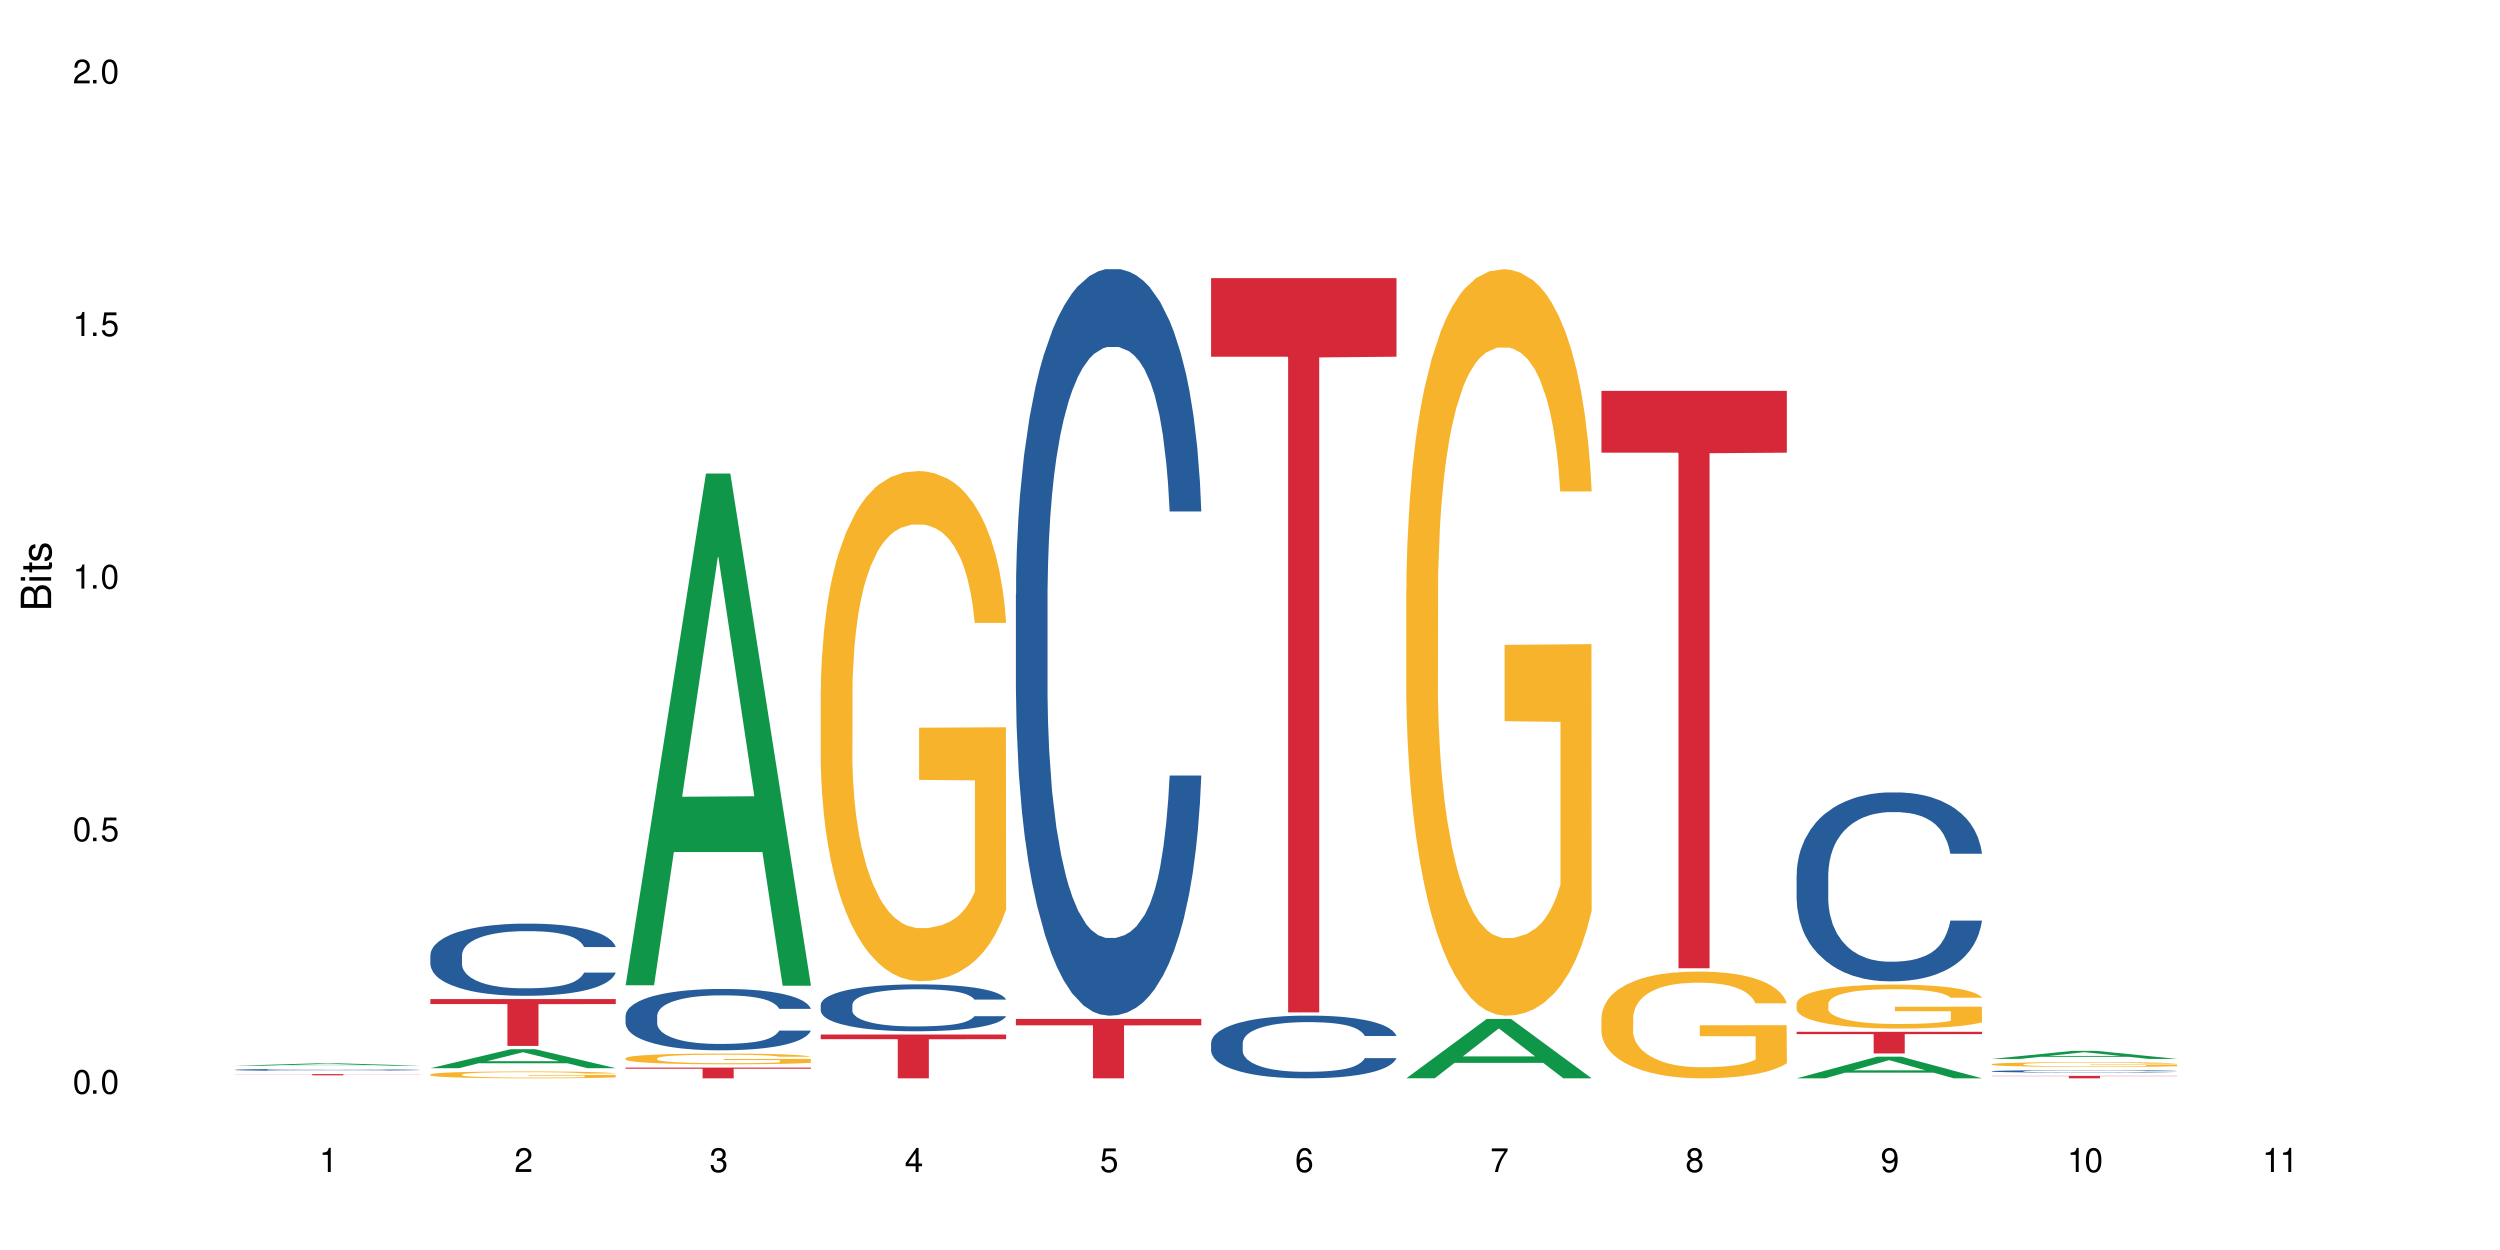 <?xml version="1.0" encoding="UTF-8"?>
<svg xmlns="http://www.w3.org/2000/svg" xmlns:xlink="http://www.w3.org/1999/xlink" width="720" height="360" viewBox="0 0 720 360">
<defs>
<g>
<g id="glyph-0-0">
</g>
<g id="glyph-0-1">
<path d="M 2.641 -6.938 C 2 -6.938 1.422 -6.656 1.078 -6.172 C 0.641 -5.562 0.406 -4.641 0.406 -3.359 C 0.406 -1.016 1.188 0.219 2.641 0.219 C 4.078 0.219 4.859 -1.016 4.859 -3.297 C 4.859 -4.641 4.656 -5.547 4.203 -6.172 C 3.844 -6.656 3.281 -6.938 2.641 -6.938 Z M 2.641 -6.188 C 3.547 -6.188 4 -5.25 4 -3.375 C 4 -1.406 3.562 -0.484 2.625 -0.484 C 1.734 -0.484 1.281 -1.438 1.281 -3.344 C 1.281 -5.25 1.734 -6.188 2.641 -6.188 Z M 2.641 -6.188 "/>
</g>
<g id="glyph-0-2">
<path d="M 1.828 -1 L 0.828 -1 L 0.828 0 L 1.828 0 Z M 1.828 -1 "/>
</g>
<g id="glyph-0-3">
<path d="M 4.562 -6.797 L 1.062 -6.797 L 0.547 -3.094 L 1.328 -3.094 C 1.719 -3.562 2.047 -3.734 2.578 -3.734 C 3.484 -3.734 4.062 -3.109 4.062 -2.094 C 4.062 -1.125 3.484 -0.531 2.578 -0.531 C 1.828 -0.531 1.375 -0.906 1.188 -1.672 L 0.328 -1.672 C 0.453 -1.109 0.547 -0.844 0.75 -0.594 C 1.125 -0.078 1.828 0.219 2.594 0.219 C 3.969 0.219 4.922 -0.781 4.922 -2.219 C 4.922 -3.562 4.031 -4.484 2.719 -4.484 C 2.25 -4.484 1.859 -4.359 1.469 -4.062 L 1.734 -5.969 L 4.562 -5.969 Z M 4.562 -6.797 "/>
</g>
<g id="glyph-0-4">
<path d="M 2.484 -4.938 L 2.484 0 L 3.328 0 L 3.328 -6.938 L 2.766 -6.938 C 2.469 -5.875 2.281 -5.734 0.984 -5.562 L 0.984 -4.938 Z M 2.484 -4.938 "/>
</g>
<g id="glyph-0-5">
<path d="M 4.859 -0.828 L 1.281 -0.828 C 1.359 -1.406 1.672 -1.781 2.5 -2.281 L 3.469 -2.828 C 4.406 -3.344 4.906 -4.062 4.906 -4.906 C 4.906 -5.484 4.672 -6.031 4.266 -6.406 C 3.859 -6.766 3.375 -6.938 2.719 -6.938 C 1.859 -6.938 1.219 -6.625 0.844 -6.031 C 0.609 -5.672 0.5 -5.234 0.484 -4.531 L 1.328 -4.531 C 1.359 -5.016 1.406 -5.281 1.531 -5.516 C 1.75 -5.938 2.188 -6.203 2.703 -6.203 C 3.469 -6.203 4.031 -5.641 4.031 -4.891 C 4.031 -4.344 3.719 -3.859 3.125 -3.516 L 2.234 -3 C 0.812 -2.172 0.406 -1.531 0.328 -0.016 L 4.859 -0.016 Z M 4.859 -0.828 "/>
</g>
<g id="glyph-0-6">
<path d="M 2.125 -3.188 L 2.578 -3.188 C 3.5 -3.188 3.984 -2.766 3.984 -1.922 C 3.984 -1.062 3.469 -0.531 2.594 -0.531 C 1.656 -0.531 1.203 -1 1.156 -2.016 L 0.312 -2.016 C 0.344 -1.453 0.438 -1.094 0.609 -0.781 C 0.953 -0.109 1.625 0.219 2.547 0.219 C 3.953 0.219 4.859 -0.625 4.859 -1.938 C 4.859 -2.828 4.516 -3.297 3.703 -3.594 C 4.344 -3.844 4.656 -4.328 4.656 -5.031 C 4.656 -6.219 3.875 -6.938 2.578 -6.938 C 1.203 -6.938 0.484 -6.172 0.453 -4.703 L 1.297 -4.703 C 1.312 -5.125 1.344 -5.359 1.453 -5.578 C 1.641 -5.969 2.062 -6.203 2.594 -6.203 C 3.344 -6.203 3.797 -5.75 3.797 -5 C 3.797 -4.516 3.609 -4.219 3.25 -4.047 C 3.016 -3.953 2.703 -3.922 2.125 -3.906 Z M 2.125 -3.188 "/>
</g>
<g id="glyph-0-7">
<path d="M 3.141 -1.672 L 3.141 0 L 3.984 0 L 3.984 -1.672 L 4.984 -1.672 L 4.984 -2.438 L 3.984 -2.438 L 3.984 -6.938 L 3.359 -6.938 L 0.266 -2.578 L 0.266 -1.672 Z M 3.141 -2.438 L 1 -2.438 L 3.141 -5.5 Z M 3.141 -2.438 "/>
</g>
<g id="glyph-0-8">
<path d="M 4.781 -5.125 C 4.609 -6.266 3.891 -6.938 2.844 -6.938 C 2.094 -6.938 1.422 -6.578 1.031 -5.953 C 0.594 -5.266 0.406 -4.422 0.406 -3.172 C 0.406 -2 0.578 -1.25 0.984 -0.641 C 1.359 -0.078 1.953 0.219 2.703 0.219 C 3.984 0.219 4.922 -0.75 4.922 -2.094 C 4.922 -3.375 4.062 -4.281 2.844 -4.281 C 2.172 -4.281 1.641 -4.031 1.281 -3.516 C 1.281 -5.234 1.828 -6.188 2.797 -6.188 C 3.391 -6.188 3.797 -5.797 3.938 -5.125 Z M 2.734 -3.531 C 3.547 -3.531 4.062 -2.953 4.062 -2.031 C 4.062 -1.156 3.484 -0.531 2.703 -0.531 C 1.922 -0.531 1.328 -1.188 1.328 -2.078 C 1.328 -2.938 1.906 -3.531 2.734 -3.531 Z M 2.734 -3.531 "/>
</g>
<g id="glyph-0-9">
<path d="M 4.984 -6.797 L 0.438 -6.797 L 0.438 -5.969 L 4.109 -5.969 C 2.5 -3.656 1.828 -2.234 1.328 0 L 2.219 0 C 2.594 -2.172 3.453 -4.047 4.984 -6.094 Z M 4.984 -6.797 "/>
</g>
<g id="glyph-0-10">
<path d="M 3.75 -3.656 C 4.469 -4.094 4.688 -4.438 4.688 -5.078 C 4.688 -6.172 3.844 -6.938 2.641 -6.938 C 1.438 -6.938 0.594 -6.172 0.594 -5.094 C 0.594 -4.438 0.812 -4.094 1.516 -3.656 C 0.734 -3.266 0.359 -2.703 0.359 -1.922 C 0.359 -0.656 1.281 0.219 2.641 0.219 C 3.984 0.219 4.922 -0.656 4.922 -1.922 C 4.922 -2.703 4.531 -3.266 3.75 -3.656 Z M 2.641 -6.188 C 3.359 -6.188 3.812 -5.75 3.812 -5.062 C 3.812 -4.406 3.344 -3.984 2.641 -3.984 C 1.922 -3.984 1.453 -4.406 1.453 -5.078 C 1.453 -5.75 1.922 -6.188 2.641 -6.188 Z M 2.641 -3.266 C 3.484 -3.266 4.062 -2.719 4.062 -1.906 C 4.062 -1.078 3.484 -0.531 2.625 -0.531 C 1.797 -0.531 1.219 -1.094 1.219 -1.906 C 1.219 -2.719 1.781 -3.266 2.641 -3.266 Z M 2.641 -3.266 "/>
</g>
<g id="glyph-0-11">
<path d="M 0.516 -1.578 C 0.672 -0.453 1.406 0.219 2.438 0.219 C 3.188 0.219 3.859 -0.141 4.266 -0.766 C 4.688 -1.453 4.891 -2.297 4.891 -3.547 C 4.891 -4.719 4.703 -5.453 4.312 -6.078 C 3.938 -6.641 3.344 -6.938 2.594 -6.938 C 1.297 -6.938 0.359 -5.969 0.359 -4.625 C 0.359 -3.344 1.234 -2.453 2.453 -2.453 C 3.094 -2.453 3.578 -2.672 4.016 -3.203 C 4 -1.484 3.469 -0.531 2.5 -0.531 C 1.906 -0.531 1.484 -0.906 1.359 -1.578 Z M 2.578 -6.203 C 3.375 -6.203 3.969 -5.531 3.969 -4.641 C 3.969 -3.797 3.391 -3.188 2.547 -3.188 C 1.734 -3.188 1.234 -3.766 1.234 -4.688 C 1.234 -5.562 1.797 -6.203 2.578 -6.203 Z M 2.578 -6.203 "/>
</g>
<g id="glyph-1-0">
</g>
<g id="glyph-1-1">
<path d="M 0 -0.953 L 0 -4.891 C 0 -5.719 -0.234 -6.344 -0.734 -6.797 C -1.188 -7.234 -1.812 -7.469 -2.5 -7.469 C -3.547 -7.469 -4.188 -7 -4.625 -5.875 C -4.984 -6.688 -5.625 -7.094 -6.531 -7.094 C -7.172 -7.094 -7.734 -6.859 -8.141 -6.391 C -8.562 -5.922 -8.75 -5.344 -8.75 -4.5 L -8.75 -0.953 Z M -4.984 -2.062 L -7.766 -2.062 L -7.766 -4.219 C -7.766 -4.844 -7.688 -5.203 -7.453 -5.5 C -7.219 -5.812 -6.859 -5.969 -6.375 -5.969 C -5.891 -5.969 -5.531 -5.812 -5.297 -5.5 C -5.062 -5.203 -4.984 -4.844 -4.984 -4.219 Z M -0.984 -2.062 L -4 -2.062 L -4 -4.781 C -4 -5.766 -3.438 -6.359 -2.484 -6.359 C -1.547 -6.359 -0.984 -5.766 -0.984 -4.781 Z M -0.984 -2.062 "/>
</g>
<g id="glyph-1-2">
<path d="M -6.281 -1.797 L -6.281 -0.797 L 0 -0.797 L 0 -1.797 Z M -8.75 -1.797 L -8.75 -0.797 L -7.484 -0.797 L -7.484 -1.797 Z M -8.75 -1.797 "/>
</g>
<g id="glyph-1-3">
<path d="M -6.281 -3.047 L -6.281 -2.016 L -8.016 -2.016 L -8.016 -1.016 L -6.281 -1.016 L -6.281 -0.172 L -5.469 -0.172 L -5.469 -1.016 L -0.719 -1.016 C -0.078 -1.016 0.281 -1.453 0.281 -2.234 C 0.281 -2.5 0.25 -2.719 0.188 -3.047 L -0.641 -3.047 C -0.609 -2.906 -0.594 -2.766 -0.594 -2.562 C -0.594 -2.141 -0.719 -2.016 -1.156 -2.016 L -5.469 -2.016 L -5.469 -3.047 Z M -6.281 -3.047 "/>
</g>
<g id="glyph-1-4">
<path d="M -4.531 -5.25 C -5.766 -5.25 -6.469 -4.422 -6.469 -2.969 C -6.469 -1.516 -5.719 -0.562 -4.547 -0.562 C -3.562 -0.562 -3.094 -1.062 -2.734 -2.562 L -2.516 -3.484 C -2.344 -4.188 -2.094 -4.469 -1.641 -4.469 C -1.047 -4.469 -0.641 -3.875 -0.641 -3 C -0.641 -2.453 -0.797 -2 -1.062 -1.75 C -1.25 -1.594 -1.422 -1.531 -1.875 -1.469 L -1.875 -0.406 C -0.422 -0.453 0.281 -1.266 0.281 -2.922 C 0.281 -4.5 -0.5 -5.516 -1.719 -5.516 C -2.656 -5.516 -3.172 -4.984 -3.469 -3.734 L -3.703 -2.766 C -3.891 -1.953 -4.156 -1.609 -4.594 -1.609 C -5.188 -1.609 -5.547 -2.125 -5.547 -2.938 C -5.547 -3.75 -5.203 -4.172 -4.531 -4.203 Z M -4.531 -5.25 "/>
</g>
</g>
</defs>
<rect x="-72" y="-36" width="864" height="432" fill="rgb(100%, 100%, 100%)" fill-opacity="1"/>
<path fill-rule="nonzero" fill="rgb(6.275%, 58.824%, 28.235%)" fill-opacity="1" d="M 67.73 306.926 L 67.789 306.926 L 90.895 306.246 L 97.91 306.246 L 121.133 306.926 L 112.973 306.926 L 107.152 306.75 L 81.652 306.75 L 75.945 306.926 L 67.73 306.926 L 84.105 306.676 L 104.816 306.676 L 94.488 306.355 L 94.262 306.355 L 84.047 306.676 L 84.105 306.676 Z M 67.73 306.926 "/>
<path fill-rule="nonzero" fill="rgb(14.51%, 36.078%, 60%)" fill-opacity="1" d="M 67.73 308.098 L 67.797 308.098 L 67.797 308.086 L 67.992 308.066 L 68.449 308.043 L 68.902 308.027 L 70.074 308 L 71.703 307.969 L 73.398 307.949 L 74.633 307.938 L 75.742 307.926 L 78.281 307.906 L 79.91 307.898 L 81.668 307.891 L 83.816 307.883 L 85.379 307.875 L 88.895 307.867 L 91.5 307.863 L 97.883 307.863 L 100.488 307.867 L 102.375 307.867 L 104.461 307.871 L 106.219 307.875 L 109.281 307.887 L 112.016 307.902 L 113.254 307.91 L 115.207 307.926 L 116.703 307.938 L 117.746 307.953 L 118.918 307.969 L 119.961 307.992 L 120.742 308.02 L 121.133 308.039 L 112.016 308.039 L 111.559 308.02 L 111.039 308.004 L 110.062 307.984 L 109.086 307.969 L 107.715 307.953 L 106.48 307.945 L 104.785 307.938 L 103.289 307.93 L 101.727 307.926 L 100.227 307.922 L 97.363 307.918 L 94.039 307.918 L 92.805 307.922 L 90.262 307.926 L 88.895 307.93 L 86.941 307.934 L 85.574 307.941 L 83.945 307.953 L 82.84 307.961 L 81.473 307.973 L 80.496 307.984 L 79.387 308 L 78.738 308.012 L 78.152 308.027 L 77.629 308.043 L 77.238 308.059 L 76.977 308.078 L 76.848 308.098 L 76.848 308.172 L 76.977 308.191 L 77.305 308.211 L 78.152 308.242 L 79.387 308.27 L 80.82 308.289 L 82.188 308.305 L 82.969 308.312 L 84.012 308.32 L 85.641 308.328 L 87.984 308.34 L 89.352 308.344 L 91.438 308.348 L 98.988 308.348 L 100.684 308.344 L 102.441 308.34 L 104.852 308.332 L 106.348 308.324 L 107.652 308.312 L 108.629 308.305 L 109.281 308.297 L 110.258 308.281 L 111.039 308.266 L 111.625 308.246 L 112.016 308.23 L 121.133 308.23 L 120.742 308.25 L 120.156 308.27 L 119.57 308.285 L 118.656 308.301 L 117.613 308.316 L 116.117 308.336 L 114.879 308.344 L 113.254 308.359 L 111.754 308.367 L 110.125 308.375 L 107.715 308.387 L 106.152 308.391 L 104.461 308.395 L 102.441 308.398 L 99.902 308.402 L 97.168 308.406 L 94.625 308.406 L 91.891 308.402 L 89.871 308.402 L 87.203 308.398 L 83.883 308.387 L 81.473 308.379 L 79.582 308.371 L 77.957 308.359 L 76.133 308.348 L 73.789 308.324 L 72.355 308.309 L 71.379 308.293 L 70.27 308.273 L 69.488 308.258 L 68.578 308.23 L 67.926 308.195 L 67.73 308.168 Z M 67.73 308.098 "/>
<path fill-rule="nonzero" fill="rgb(83.922%, 15.686%, 22.353%)" fill-opacity="1" d="M 67.73 309.34 L 121.133 309.34 L 121.133 309.379 L 98.875 309.379 L 98.875 309.699 L 89.922 309.699 L 89.922 309.379 L 67.73 309.379 Z M 67.73 309.34 "/>
<path fill-rule="nonzero" fill="rgb(6.275%, 58.824%, 28.235%)" fill-opacity="1" d="M 123.941 307.641 L 124 307.637 L 147.105 302.164 L 154.125 302.164 L 177.344 307.648 L 169.184 307.648 L 163.367 306.215 L 137.863 306.215 L 132.156 307.641 L 123.941 307.641 L 140.316 305.625 L 161.027 305.617 L 150.699 303.059 L 150.586 303.055 L 150.473 303.07 L 140.258 305.617 L 140.316 305.625 Z M 123.941 307.641 "/>
<path fill-rule="nonzero" fill="rgb(14.51%, 36.078%, 60%)" fill-opacity="1" d="M 123.941 275.055 L 124.008 275.035 L 124.008 274.582 L 124.203 273.859 L 124.66 272.945 L 125.113 272.32 L 126.285 271.199 L 127.914 270.117 L 129.609 269.281 L 130.844 268.785 L 131.953 268.406 L 134.492 267.703 L 136.121 267.344 L 137.879 267.02 L 140.027 266.699 L 141.59 266.508 L 145.109 266.203 L 147.711 266.07 L 149.73 266.012 L 154.094 266.012 L 156.699 266.09 L 158.59 266.184 L 160.672 266.336 L 162.43 266.508 L 165.492 266.926 L 168.227 267.457 L 169.465 267.762 L 171.418 268.352 L 172.914 268.918 L 173.957 269.414 L 175.129 270.117 L 176.172 270.973 L 176.953 271.941 L 177.344 272.758 L 168.227 272.758 L 167.77 271.996 L 167.25 271.41 L 166.273 270.629 L 165.297 270.078 L 163.93 269.527 L 162.691 269.168 L 160.996 268.805 L 159.5 268.578 L 157.938 268.406 L 156.438 268.293 L 153.574 268.18 L 150.254 268.18 L 149.016 268.219 L 146.477 268.367 L 145.109 268.5 L 143.152 268.77 L 141.785 269.016 L 140.156 269.395 L 139.051 269.719 L 137.684 270.211 L 136.707 270.648 L 135.598 271.273 L 134.949 271.75 L 134.363 272.281 L 133.84 272.91 L 133.449 273.574 L 133.191 274.277 L 133.059 274.961 L 133.059 277.906 L 133.191 278.59 L 133.516 279.387 L 134.363 280.547 L 135.598 281.551 L 137.031 282.352 L 138.398 282.918 L 139.18 283.184 L 140.223 283.488 L 141.852 283.871 L 144.195 284.25 L 145.562 284.402 L 147.648 284.555 L 149.797 284.629 L 152.66 284.629 L 155.203 284.555 L 156.895 284.457 L 158.652 284.305 L 161.062 283.984 L 162.559 283.68 L 163.863 283.32 L 164.84 282.957 L 165.492 282.652 L 166.469 282.066 L 167.25 281.418 L 167.836 280.754 L 168.227 280.109 L 177.344 280.109 L 176.953 280.867 L 176.367 281.609 L 175.781 282.16 L 174.867 282.824 L 173.828 283.414 L 172.328 284.078 L 171.09 284.516 L 169.465 284.988 L 167.965 285.352 L 166.336 285.676 L 163.93 286.055 L 162.363 286.242 L 160.672 286.414 L 158.652 286.566 L 156.113 286.699 L 153.379 286.777 L 150.84 286.793 L 148.102 286.758 L 146.086 286.68 L 143.414 286.508 L 140.094 286.168 L 137.684 285.809 L 135.793 285.445 L 134.168 285.066 L 132.344 284.555 L 130 283.719 L 128.566 283.07 L 127.59 282.539 L 126.48 281.797 L 125.699 281.133 L 124.789 280.07 L 124.137 278.723 L 123.941 277.676 Z M 123.941 275.055 "/>
<path fill-rule="nonzero" fill="rgb(96.863%, 70.196%, 16.863%)" fill-opacity="1" d="M 123.941 309.43 L 124.008 309.43 L 124.008 309.391 L 124.27 309.309 L 124.918 309.199 L 125.766 309.105 L 126.676 309.035 L 127.266 308.996 L 128.242 308.941 L 129.086 308.902 L 131.234 308.82 L 133.973 308.746 L 135.469 308.711 L 137.164 308.684 L 139.57 308.648 L 140.68 308.637 L 144.066 308.605 L 147.906 308.59 L 152.141 308.582 L 154.094 308.586 L 156.766 308.59 L 160.41 308.613 L 162.496 308.629 L 164.125 308.648 L 165.816 308.672 L 167.902 308.707 L 169.855 308.75 L 171.418 308.793 L 172.98 308.848 L 174.281 308.906 L 175.391 308.969 L 176.367 309.047 L 176.953 309.109 L 177.344 309.172 L 168.293 309.172 L 167.77 309.109 L 167.184 309.059 L 166.207 309 L 165.23 308.957 L 164.254 308.922 L 162.43 308.875 L 160.867 308.848 L 158.914 308.82 L 157.023 308.805 L 154.875 308.793 L 153.574 308.789 L 150.121 308.789 L 146.996 308.805 L 145.172 308.816 L 143.871 308.832 L 142.047 308.859 L 140.941 308.879 L 140.289 308.895 L 138.336 308.949 L 137.031 309 L 136.316 309.035 L 135.402 309.09 L 134.754 309.141 L 134.035 309.211 L 133.645 309.266 L 133.125 309.387 L 133.059 309.715 L 133.254 309.781 L 133.645 309.855 L 134.168 309.922 L 134.949 309.988 L 135.73 310.043 L 137.098 310.113 L 138.27 310.16 L 139.18 310.191 L 140.941 310.238 L 141.656 310.254 L 143.348 310.289 L 145.109 310.312 L 147.258 310.336 L 148.883 310.344 L 151.488 310.355 L 154.812 310.355 L 158.719 310.344 L 161.191 310.328 L 162.887 310.316 L 163.992 310.301 L 165.359 310.281 L 166.336 310.266 L 167.25 310.246 L 168.355 310.215 L 168.355 309.781 L 152.27 309.781 L 152.27 309.578 L 177.277 309.574 L 177.344 310.281 L 175.977 310.332 L 174.281 310.379 L 172.656 310.414 L 170.961 310.445 L 168.551 310.48 L 166.598 310.5 L 163.602 310.527 L 160.867 310.543 L 158 310.555 L 155.461 310.559 L 149.797 310.559 L 146.93 310.547 L 144.652 310.531 L 142.566 310.512 L 140.484 310.488 L 137.879 310.453 L 136.188 310.422 L 134.426 310.383 L 132.668 310.34 L 131.105 310.289 L 130.062 310.25 L 129.023 310.207 L 127.914 310.152 L 126.871 310.094 L 126.09 310.035 L 125.375 309.973 L 124.855 309.914 L 124.332 309.832 L 124.074 309.766 L 123.941 309.711 Z M 123.941 309.43 "/>
<path fill-rule="nonzero" fill="rgb(83.922%, 15.686%, 22.353%)" fill-opacity="1" d="M 123.941 287.73 L 177.344 287.73 L 177.344 289.176 L 155.086 289.188 L 155.086 301.227 L 146.133 301.227 L 146.133 289.199 L 146.004 289.176 L 123.941 289.176 Z M 123.941 287.73 "/>
<path fill-rule="nonzero" fill="rgb(6.275%, 58.824%, 28.235%)" fill-opacity="1" d="M 180.152 283.754 L 180.211 283.613 L 203.316 136.387 L 210.336 136.387 L 233.555 283.891 L 225.395 283.891 L 219.578 245.387 L 194.074 245.387 L 188.371 283.754 L 180.152 283.754 L 196.527 229.461 L 217.238 229.32 L 206.91 160.488 L 206.797 160.348 L 206.684 160.766 L 196.473 229.32 L 196.527 229.461 Z M 180.152 283.754 "/>
<path fill-rule="nonzero" fill="rgb(14.51%, 36.078%, 60%)" fill-opacity="1" d="M 180.152 292.512 L 180.219 292.496 L 180.219 292.109 L 180.414 291.496 L 180.871 290.719 L 181.324 290.188 L 182.5 289.234 L 184.125 288.312 L 185.82 287.602 L 187.059 287.184 L 188.164 286.859 L 190.703 286.262 L 192.332 285.957 L 194.09 285.684 L 196.238 285.406 L 197.801 285.246 L 201.32 284.988 L 203.922 284.875 L 205.941 284.828 L 210.305 284.828 L 212.91 284.891 L 214.801 284.973 L 216.883 285.102 L 218.641 285.246 L 221.703 285.602 L 224.438 286.055 L 225.676 286.312 L 227.629 286.812 L 229.125 287.297 L 230.168 287.715 L 231.34 288.312 L 232.383 289.039 L 233.164 289.863 L 233.555 290.559 L 224.438 290.559 L 223.98 289.914 L 223.461 289.41 L 222.484 288.75 L 221.508 288.281 L 220.141 287.812 L 218.902 287.508 L 217.207 287.199 L 215.711 287.008 L 214.148 286.859 L 212.648 286.766 L 209.785 286.668 L 206.465 286.668 L 205.227 286.699 L 202.688 286.828 L 201.32 286.941 L 199.363 287.168 L 197.996 287.379 L 196.371 287.699 L 195.262 287.977 L 193.895 288.395 L 192.918 288.766 L 191.812 289.297 L 191.16 289.703 L 190.574 290.156 L 190.051 290.688 L 189.66 291.254 L 189.402 291.852 L 189.27 292.43 L 189.27 294.934 L 189.402 295.516 L 189.727 296.191 L 190.574 297.176 L 191.812 298.035 L 193.242 298.711 L 194.609 299.195 L 195.395 299.422 L 196.434 299.68 L 198.062 300.004 L 200.406 300.324 L 201.773 300.453 L 203.859 300.586 L 206.008 300.648 L 208.875 300.648 L 211.414 300.586 L 213.105 300.504 L 214.863 300.375 L 217.273 300.102 L 218.773 299.84 L 220.074 299.535 L 221.051 299.227 L 221.703 298.969 L 222.68 298.469 L 223.461 297.922 L 224.047 297.355 L 224.438 296.805 L 233.555 296.805 L 233.164 297.453 L 232.578 298.082 L 231.992 298.551 L 231.082 299.113 L 230.039 299.617 L 228.539 300.18 L 227.305 300.551 L 225.676 300.957 L 224.176 301.262 L 222.551 301.535 L 220.141 301.859 L 218.578 302.02 L 216.883 302.168 L 214.863 302.297 L 212.324 302.41 L 209.59 302.473 L 207.051 302.488 L 204.316 302.457 L 202.297 302.391 L 199.625 302.246 L 196.305 301.957 L 193.895 301.648 L 192.008 301.344 L 190.379 301.02 L 188.555 300.586 L 186.211 299.875 L 184.777 299.324 L 183.801 298.871 L 182.695 298.242 L 181.914 297.68 L 181 296.773 L 180.348 295.629 L 180.152 294.738 Z M 180.152 292.512 "/>
<path fill-rule="nonzero" fill="rgb(96.863%, 70.196%, 16.863%)" fill-opacity="1" d="M 180.152 304.754 L 180.219 304.75 L 180.219 304.695 L 180.48 304.566 L 181.129 304.391 L 181.977 304.246 L 182.891 304.133 L 183.477 304.074 L 184.453 303.988 L 185.297 303.926 L 187.449 303.801 L 190.184 303.68 L 191.68 303.629 L 193.375 303.582 L 195.785 303.527 L 196.891 303.508 L 200.277 303.461 L 204.121 303.434 L 208.352 303.426 L 210.305 303.43 L 212.977 303.438 L 216.621 303.469 L 218.707 303.5 L 220.336 303.527 L 222.027 303.562 L 224.113 303.621 L 226.066 303.688 L 227.629 303.758 L 229.191 303.84 L 230.492 303.934 L 231.602 304.031 L 232.578 304.148 L 233.164 304.25 L 233.555 304.348 L 224.504 304.348 L 223.98 304.25 L 223.395 304.172 L 222.418 304.078 L 221.441 304.012 L 220.465 303.957 L 218.641 303.883 L 217.078 303.84 L 215.125 303.801 L 213.238 303.773 L 211.086 303.758 L 209.785 303.75 L 206.332 303.75 L 203.207 303.77 L 201.383 303.793 L 200.082 303.816 L 198.258 303.859 L 197.152 303.891 L 196.5 303.914 L 194.547 304.004 L 193.242 304.082 L 192.527 304.137 L 191.617 304.219 L 190.965 304.297 L 190.246 304.41 L 189.855 304.496 L 189.336 304.688 L 189.27 305.195 L 189.465 305.305 L 189.855 305.422 L 190.379 305.523 L 191.16 305.629 L 191.941 305.711 L 193.309 305.824 L 194.48 305.895 L 195.395 305.945 L 197.152 306.02 L 197.867 306.047 L 199.562 306.098 L 201.32 306.137 L 203.469 306.172 L 205.098 306.188 L 207.699 306.203 L 211.023 306.203 L 214.93 306.184 L 217.402 306.164 L 219.098 306.141 L 220.203 306.121 L 221.57 306.09 L 222.551 306.062 L 223.461 306.031 L 224.566 305.98 L 224.566 305.305 L 208.484 305.301 L 208.484 304.984 L 233.488 304.98 L 233.555 306.09 L 232.188 306.164 L 230.492 306.238 L 228.867 306.297 L 227.172 306.344 L 224.762 306.398 L 222.809 306.43 L 219.812 306.473 L 217.078 306.496 L 214.215 306.512 L 211.672 306.523 L 208.68 306.523 L 206.008 306.52 L 203.141 306.504 L 200.863 306.48 L 198.777 306.453 L 196.695 306.414 L 194.09 306.355 L 192.398 306.309 L 190.641 306.246 L 188.879 306.176 L 187.316 306.102 L 186.277 306.039 L 185.234 305.973 L 184.125 305.887 L 183.086 305.793 L 182.305 305.703 L 181.586 305.605 L 181.066 305.512 L 180.543 305.383 L 180.285 305.281 L 180.152 305.195 Z M 180.152 304.754 "/>
<path fill-rule="nonzero" fill="rgb(83.922%, 15.686%, 22.353%)" fill-opacity="1" d="M 180.152 307.461 L 233.555 307.461 L 233.555 307.793 L 211.301 307.797 L 211.301 310.559 L 202.344 310.559 L 202.344 307.797 L 202.215 307.793 L 180.152 307.793 Z M 180.152 307.461 "/>
<path fill-rule="nonzero" fill="rgb(14.51%, 36.078%, 60%)" fill-opacity="1" d="M 236.367 289.383 L 236.43 289.371 L 236.43 289.074 L 236.625 288.605 L 237.082 288.012 L 237.539 287.605 L 238.711 286.879 L 240.34 286.176 L 242.031 285.633 L 243.27 285.312 L 244.375 285.062 L 246.914 284.609 L 248.543 284.375 L 250.301 284.164 L 252.449 283.953 L 254.016 283.832 L 257.531 283.633 L 260.137 283.547 L 262.152 283.508 L 266.516 283.508 L 269.121 283.559 L 271.012 283.621 L 273.094 283.719 L 274.852 283.832 L 277.914 284.102 L 280.648 284.445 L 281.887 284.645 L 283.84 285.027 L 285.34 285.398 L 286.379 285.719 L 287.551 286.176 L 288.594 286.73 L 289.375 287.359 L 289.766 287.891 L 280.648 287.891 L 280.191 287.395 L 279.672 287.012 L 278.695 286.508 L 277.719 286.148 L 276.352 285.793 L 275.113 285.559 L 273.422 285.324 L 271.922 285.176 L 270.359 285.062 L 268.863 284.988 L 265.996 284.914 L 262.676 284.914 L 261.438 284.941 L 258.898 285.039 L 257.531 285.125 L 255.578 285.297 L 254.211 285.457 L 252.582 285.707 L 251.473 285.914 L 250.105 286.234 L 249.129 286.52 L 248.023 286.926 L 247.371 287.234 L 246.785 287.582 L 246.266 287.988 L 245.875 288.418 L 245.613 288.875 L 245.484 289.32 L 245.484 291.234 L 245.613 291.676 L 245.938 292.195 L 246.785 292.949 L 248.023 293.602 L 249.457 294.121 L 250.824 294.488 L 251.605 294.664 L 252.645 294.859 L 254.273 295.105 L 256.617 295.355 L 257.984 295.453 L 260.07 295.551 L 262.219 295.602 L 265.086 295.602 L 267.625 295.551 L 269.316 295.488 L 271.074 295.391 L 273.484 295.18 L 274.984 294.984 L 276.285 294.75 L 277.262 294.516 L 277.914 294.316 L 278.891 293.934 L 279.672 293.516 L 280.258 293.082 L 280.648 292.664 L 289.766 292.664 L 289.375 293.156 L 288.789 293.641 L 288.203 293.996 L 287.293 294.43 L 286.25 294.812 L 284.75 295.242 L 283.516 295.527 L 281.887 295.836 L 280.387 296.07 L 278.762 296.277 L 276.352 296.527 L 274.789 296.648 L 273.094 296.762 L 271.074 296.859 L 268.535 296.945 L 265.801 296.996 L 263.262 297.008 L 260.527 296.98 L 258.508 296.934 L 255.836 296.82 L 252.516 296.602 L 250.105 296.367 L 248.219 296.133 L 246.59 295.883 L 244.766 295.551 L 242.422 295.008 L 240.988 294.59 L 240.012 294.242 L 238.906 293.762 L 238.125 293.332 L 237.211 292.641 L 236.562 291.762 L 236.367 291.086 Z M 236.367 289.383 "/>
<path fill-rule="nonzero" fill="rgb(96.863%, 70.196%, 16.863%)" fill-opacity="1" d="M 236.367 198.582 L 236.43 198.445 L 236.43 195.766 L 236.691 189.727 L 237.344 181.406 L 238.188 174.562 L 239.102 169.199 L 239.688 166.379 L 240.664 162.355 L 241.512 159.402 L 243.66 153.363 L 246.395 147.73 L 247.891 145.316 L 249.586 143.035 L 251.996 140.484 L 253.102 139.547 L 256.488 137.398 L 260.332 136.059 L 264.562 135.652 L 266.516 135.789 L 269.188 136.324 L 272.836 137.801 L 274.918 139.145 L 276.547 140.484 L 278.238 142.23 L 280.324 144.914 L 282.277 148.133 L 283.84 151.352 L 285.402 155.379 L 286.707 159.672 L 287.812 164.367 L 288.789 170.004 L 289.375 174.699 L 289.766 179.395 L 280.715 179.395 L 280.191 174.699 L 279.605 171.074 L 278.629 166.648 L 277.652 163.43 L 276.676 160.879 L 274.852 157.391 L 273.289 155.242 L 271.336 153.363 L 269.449 152.156 L 267.301 151.352 L 265.996 151.086 L 262.543 151.086 L 259.418 152.023 L 257.594 153.098 L 256.293 154.172 L 254.469 156.184 L 253.363 157.793 L 252.711 158.867 L 250.758 163.027 L 249.457 166.781 L 248.738 169.332 L 247.828 173.355 L 247.176 176.98 L 246.461 182.348 L 246.07 186.371 L 245.547 195.496 L 245.484 219.645 L 245.68 224.746 L 246.07 230.246 L 246.59 235.078 L 247.371 240.176 L 248.152 244.066 L 249.52 249.297 L 250.691 252.789 L 251.605 255.066 L 253.363 258.691 L 254.078 259.898 L 255.773 262.312 L 257.531 264.191 L 259.68 265.801 L 261.309 266.605 L 263.914 267.277 L 267.234 267.277 L 271.141 266.473 L 273.617 265.398 L 275.309 264.324 L 276.418 263.387 L 277.785 261.91 L 278.762 260.57 L 279.672 259.094 L 280.781 256.812 L 280.781 224.746 L 264.695 224.609 L 264.695 209.582 L 289.699 209.449 L 289.766 261.91 L 288.398 265.535 L 286.707 269.023 L 285.078 271.707 L 283.383 273.988 L 280.977 276.535 L 279.02 278.145 L 276.023 280.023 L 273.289 281.23 L 270.426 282.035 L 267.887 282.438 L 264.891 282.574 L 262.219 282.305 L 259.355 281.5 L 257.074 280.426 L 254.992 279.086 L 252.906 277.34 L 250.301 274.523 L 248.609 272.242 L 246.852 269.426 L 245.094 266.07 L 243.527 262.449 L 242.488 259.629 L 241.445 256.41 L 240.34 252.383 L 239.297 247.824 L 238.516 243.664 L 237.797 238.969 L 237.277 234.539 L 236.758 228.5 L 236.496 223.672 L 236.367 219.512 Z M 236.367 198.582 "/>
<path fill-rule="nonzero" fill="rgb(83.922%, 15.686%, 22.353%)" fill-opacity="1" d="M 236.367 297.941 L 289.766 297.941 L 289.766 299.293 L 267.512 299.305 L 267.512 310.559 L 258.555 310.559 L 258.555 299.316 L 258.426 299.293 L 236.367 299.293 Z M 236.367 297.941 "/>
<path fill-rule="nonzero" fill="rgb(14.51%, 36.078%, 60%)" fill-opacity="1" d="M 292.578 171.074 L 292.641 170.875 L 292.641 166.16 L 292.836 158.691 L 293.293 149.258 L 293.75 142.773 L 294.922 131.18 L 296.551 119.977 L 298.242 111.328 L 299.48 106.219 L 300.586 102.289 L 303.125 95.016 L 304.754 91.285 L 306.512 87.941 L 308.664 84.602 L 310.227 82.637 L 313.742 79.492 L 316.348 78.117 L 318.367 77.527 L 322.73 77.527 L 325.332 78.312 L 327.223 79.297 L 329.305 80.867 L 331.066 82.637 L 334.125 86.961 L 336.859 92.461 L 338.098 95.605 L 340.051 101.699 L 341.551 107.594 L 342.59 112.703 L 343.762 119.977 L 344.805 128.82 L 345.586 138.844 L 345.977 147.293 L 336.859 147.293 L 336.406 139.434 L 335.883 133.34 L 334.906 125.281 L 333.93 119.582 L 332.562 113.883 L 331.324 110.148 L 329.633 106.414 L 328.133 104.059 L 326.57 102.289 L 325.074 101.109 L 322.207 99.93 L 318.887 99.93 L 317.648 100.324 L 315.109 101.895 L 313.742 103.273 L 311.789 106.023 L 310.422 108.578 L 308.793 112.508 L 307.684 115.848 L 306.316 120.957 L 305.34 125.48 L 304.234 131.965 L 303.582 136.879 L 302.996 142.379 L 302.477 148.867 L 302.086 155.742 L 301.824 163.016 L 301.695 170.09 L 301.695 200.551 L 301.824 207.629 L 302.148 215.883 L 302.996 227.871 L 304.234 238.285 L 305.668 246.539 L 307.035 252.434 L 307.816 255.188 L 308.859 258.332 L 310.484 262.262 L 312.832 266.191 L 314.199 267.766 L 316.281 269.336 L 318.43 270.121 L 321.297 270.121 L 323.836 269.336 L 325.527 268.355 L 327.289 266.781 L 329.695 263.441 L 331.195 260.297 L 332.496 256.562 L 333.473 252.828 L 334.125 249.684 L 335.102 243.59 L 335.883 236.91 L 336.469 230.031 L 336.859 223.348 L 345.977 223.348 L 345.586 231.211 L 345 238.875 L 344.414 244.574 L 343.504 251.453 L 342.461 257.547 L 340.965 264.422 L 339.727 268.945 L 338.098 273.855 L 336.602 277.59 L 334.973 280.934 L 332.562 284.863 L 331 286.828 L 329.305 288.598 L 327.289 290.168 L 324.746 291.543 L 322.012 292.332 L 319.473 292.527 L 316.738 292.133 L 314.719 291.348 L 312.047 289.578 L 308.727 286.043 L 306.316 282.309 L 304.43 278.574 L 302.801 274.645 L 300.977 269.336 L 298.633 260.688 L 297.199 254.008 L 296.223 248.504 L 295.117 240.84 L 294.336 233.961 L 293.422 222.957 L 292.773 209.004 L 292.578 198.195 Z M 292.578 171.074 "/>
<path fill-rule="nonzero" fill="rgb(83.922%, 15.686%, 22.353%)" fill-opacity="1" d="M 292.578 293.461 L 345.977 293.461 L 345.977 295.293 L 323.723 295.309 L 323.723 310.559 L 314.77 310.559 L 314.77 295.324 L 314.637 295.293 L 292.578 295.293 Z M 292.578 293.461 "/>
<path fill-rule="nonzero" fill="rgb(14.51%, 36.078%, 60%)" fill-opacity="1" d="M 348.789 300.359 L 348.852 300.344 L 348.852 299.945 L 349.051 299.32 L 349.504 298.527 L 349.961 297.984 L 351.133 297.008 L 352.762 296.066 L 354.453 295.34 L 355.691 294.914 L 356.797 294.582 L 359.34 293.973 L 360.965 293.656 L 362.727 293.379 L 364.875 293.098 L 366.438 292.934 L 369.953 292.668 L 372.559 292.551 L 374.578 292.504 L 378.941 292.504 L 381.547 292.57 L 383.434 292.652 L 385.52 292.785 L 387.277 292.934 L 390.336 293.297 L 393.07 293.758 L 394.309 294.02 L 396.262 294.531 L 397.762 295.027 L 398.805 295.457 L 399.977 296.066 L 401.016 296.812 L 401.797 297.652 L 402.188 298.363 L 393.07 298.363 L 392.617 297.703 L 392.094 297.191 L 391.117 296.516 L 390.141 296.035 L 388.773 295.555 L 387.535 295.242 L 385.844 294.93 L 384.344 294.73 L 382.781 294.582 L 381.285 294.484 L 378.418 294.383 L 375.098 294.383 L 373.859 294.418 L 371.32 294.551 L 369.953 294.664 L 368 294.895 L 366.633 295.109 L 365.004 295.441 L 363.898 295.723 L 362.531 296.152 L 361.551 296.531 L 360.445 297.074 L 359.793 297.488 L 359.207 297.949 L 358.688 298.496 L 358.297 299.07 L 358.035 299.684 L 357.906 300.277 L 357.906 302.836 L 358.035 303.43 L 358.363 304.121 L 359.207 305.129 L 360.445 306.004 L 361.879 306.699 L 363.246 307.191 L 364.027 307.426 L 365.07 307.688 L 366.695 308.02 L 369.043 308.348 L 370.41 308.48 L 372.492 308.613 L 374.641 308.68 L 377.508 308.68 L 380.047 308.613 L 381.742 308.531 L 383.5 308.398 L 385.91 308.117 L 387.406 307.852 L 388.707 307.539 L 389.688 307.227 L 390.336 306.961 L 391.312 306.449 L 392.094 305.891 L 392.68 305.312 L 393.07 304.75 L 402.188 304.75 L 401.797 305.41 L 401.211 306.055 L 400.625 306.531 L 399.715 307.109 L 398.672 307.621 L 397.176 308.199 L 395.938 308.578 L 394.309 308.992 L 392.812 309.305 L 391.184 309.586 L 388.773 309.918 L 387.211 310.082 L 385.52 310.23 L 383.5 310.363 L 380.961 310.477 L 378.223 310.543 L 375.684 310.559 L 372.949 310.527 L 370.93 310.461 L 368.262 310.312 L 364.938 310.016 L 362.531 309.703 L 360.641 309.387 L 359.012 309.059 L 357.188 308.613 L 354.844 307.887 L 353.41 307.324 L 352.434 306.863 L 351.328 306.219 L 350.547 305.641 L 349.637 304.719 L 348.984 303.547 L 348.789 302.637 Z M 348.789 300.359 "/>
<path fill-rule="nonzero" fill="rgb(83.922%, 15.686%, 22.353%)" fill-opacity="1" d="M 348.789 80.098 L 402.188 80.098 L 402.188 102.734 L 379.934 102.934 L 379.934 291.566 L 370.98 291.566 L 370.98 103.133 L 370.848 102.734 L 348.789 102.734 Z M 348.789 80.098 "/>
<path fill-rule="nonzero" fill="rgb(6.275%, 58.824%, 28.235%)" fill-opacity="1" d="M 405 310.543 L 405.059 310.527 L 428.164 293.461 L 435.18 293.461 L 458.402 310.559 L 450.242 310.559 L 444.422 306.098 L 418.922 306.098 L 413.215 310.543 L 405 310.543 L 421.375 304.25 L 442.082 304.234 L 431.758 296.258 L 431.645 296.238 L 431.527 296.289 L 421.316 304.234 L 421.375 304.25 Z M 405 310.543 "/>
<path fill-rule="nonzero" fill="rgb(96.863%, 70.196%, 16.863%)" fill-opacity="1" d="M 405 169.613 L 405.066 169.418 L 405.066 165.488 L 405.324 156.656 L 405.977 144.48 L 406.824 134.469 L 407.734 126.613 L 408.32 122.488 L 409.297 116.598 L 410.145 112.281 L 412.293 103.445 L 415.027 95.199 L 416.527 91.664 L 418.219 88.324 L 420.629 84.594 L 421.738 83.219 L 425.121 80.078 L 428.965 78.117 L 433.199 77.527 L 435.152 77.723 L 437.82 78.508 L 441.469 80.668 L 443.551 82.633 L 445.18 84.594 L 446.875 87.148 L 448.957 91.074 L 450.91 95.785 L 452.473 100.5 L 454.039 106.391 L 455.34 112.672 L 456.445 119.543 L 457.426 127.793 L 458.012 134.664 L 458.402 141.535 L 449.348 141.535 L 448.828 134.664 L 448.242 129.363 L 447.266 122.883 L 446.289 118.172 L 445.312 114.441 L 443.488 109.336 L 441.926 106.191 L 439.973 103.445 L 438.082 101.676 L 435.934 100.5 L 434.629 100.105 L 431.18 100.105 L 428.055 101.48 L 426.23 103.051 L 424.926 104.621 L 423.105 107.566 L 421.996 109.922 L 421.348 111.496 L 419.391 117.582 L 418.09 123.078 L 417.375 126.809 L 416.461 132.699 L 415.809 138 L 415.094 145.855 L 414.703 151.746 L 414.184 165.098 L 414.117 200.441 L 414.312 207.902 L 414.703 215.953 L 415.223 223.02 L 416.004 230.48 L 416.785 236.176 L 418.156 243.832 L 419.328 248.938 L 420.238 252.277 L 421.996 257.578 L 422.715 259.344 L 424.406 262.879 L 426.164 265.629 L 428.312 267.984 L 429.941 269.16 L 432.547 270.145 L 435.867 270.145 L 439.777 268.965 L 442.25 267.395 L 443.945 265.824 L 445.051 264.449 L 446.418 262.289 L 447.395 260.324 L 448.309 258.164 L 449.414 254.828 L 449.414 207.902 L 433.328 207.703 L 433.328 185.715 L 458.336 185.516 L 458.402 262.289 L 457.031 267.59 L 455.34 272.695 L 453.711 276.621 L 452.02 279.961 L 449.609 283.691 L 447.656 286.047 L 444.66 288.797 L 441.926 290.562 L 439.059 291.742 L 436.52 292.332 L 433.523 292.527 L 430.855 292.133 L 427.988 290.957 L 425.707 289.387 L 423.625 287.422 L 421.543 284.871 L 418.938 280.746 L 417.242 277.406 L 415.484 273.285 L 413.727 268.375 L 412.164 263.074 L 411.121 258.953 L 410.078 254.238 L 408.973 248.348 L 407.93 241.672 L 407.148 235.586 L 406.434 228.715 L 405.91 222.234 L 405.391 213.398 L 405.129 206.332 L 405 200.242 Z M 405 169.613 "/>
<path fill-rule="nonzero" fill="rgb(96.863%, 70.196%, 16.863%)" fill-opacity="1" d="M 461.211 292.977 L 461.277 292.949 L 461.277 292.387 L 461.535 291.125 L 462.188 289.383 L 463.035 287.949 L 463.945 286.824 L 464.531 286.234 L 465.508 285.395 L 466.355 284.777 L 468.504 283.512 L 471.242 282.332 L 472.738 281.828 L 474.43 281.348 L 476.84 280.816 L 477.949 280.617 L 481.336 280.168 L 485.176 279.887 L 489.41 279.805 L 491.363 279.832 L 494.035 279.945 L 497.68 280.254 L 499.766 280.535 L 501.391 280.816 L 503.086 281.18 L 505.168 281.742 L 507.125 282.418 L 508.688 283.09 L 510.25 283.934 L 511.551 284.832 L 512.66 285.816 L 513.637 286.996 L 514.223 287.977 L 514.613 288.961 L 505.559 288.961 L 505.039 287.977 L 504.453 287.219 L 503.477 286.293 L 502.5 285.617 L 501.523 285.086 L 499.699 284.355 L 498.137 283.906 L 496.184 283.512 L 494.293 283.258 L 492.145 283.09 L 490.844 283.035 L 487.391 283.035 L 484.266 283.23 L 482.441 283.457 L 481.141 283.68 L 479.316 284.102 L 478.207 284.438 L 477.559 284.664 L 475.602 285.535 L 474.301 286.32 L 473.586 286.855 L 472.672 287.695 L 472.023 288.453 L 471.305 289.578 L 470.914 290.422 L 470.395 292.332 L 470.328 297.387 L 470.523 298.453 L 470.914 299.605 L 471.438 300.617 L 472.219 301.684 L 473 302.5 L 474.367 303.594 L 475.539 304.324 L 476.449 304.801 L 478.207 305.562 L 478.926 305.812 L 480.617 306.32 L 482.375 306.711 L 484.523 307.051 L 486.152 307.219 L 488.758 307.359 L 492.078 307.359 L 495.988 307.191 L 498.461 306.965 L 500.156 306.742 L 501.262 306.543 L 502.629 306.234 L 503.605 305.953 L 504.52 305.645 L 505.625 305.168 L 505.625 298.453 L 489.539 298.426 L 489.539 295.281 L 514.547 295.254 L 514.613 306.234 L 513.246 306.992 L 511.551 307.723 L 509.922 308.285 L 508.23 308.762 L 505.82 309.297 L 503.867 309.633 L 500.871 310.027 L 498.137 310.281 L 495.27 310.449 L 492.73 310.531 L 489.734 310.559 L 487.066 310.504 L 484.199 310.336 L 481.922 310.109 L 479.836 309.832 L 477.754 309.465 L 475.148 308.875 L 473.453 308.398 L 471.695 307.809 L 469.938 307.105 L 468.375 306.348 L 467.332 305.758 L 466.289 305.082 L 465.184 304.242 L 464.141 303.285 L 463.359 302.414 L 462.645 301.434 L 462.121 300.504 L 461.602 299.242 L 461.34 298.23 L 461.211 297.359 Z M 461.211 292.977 "/>
<path fill-rule="nonzero" fill="rgb(83.922%, 15.686%, 22.353%)" fill-opacity="1" d="M 461.211 112.57 L 514.613 112.57 L 514.613 130.371 L 492.355 130.527 L 492.355 278.867 L 483.402 278.867 L 483.402 130.684 L 483.273 130.371 L 461.211 130.371 Z M 461.211 112.57 "/>
<path fill-rule="nonzero" fill="rgb(6.275%, 58.824%, 28.235%)" fill-opacity="1" d="M 517.422 310.555 L 517.48 310.547 L 540.586 304.328 L 547.602 304.328 L 570.824 310.559 L 562.664 310.559 L 556.848 308.934 L 531.344 308.934 L 525.637 310.555 L 517.422 310.555 L 533.797 308.262 L 554.508 308.254 L 544.18 305.348 L 544.066 305.34 L 543.953 305.359 L 533.738 308.254 L 533.797 308.262 Z M 517.422 310.555 "/>
<path fill-rule="nonzero" fill="rgb(14.51%, 36.078%, 60%)" fill-opacity="1" d="M 517.422 251.898 L 517.488 251.848 L 517.488 250.656 L 517.684 248.766 L 518.141 246.379 L 518.594 244.734 L 519.766 241.801 L 521.395 238.965 L 523.09 236.777 L 524.324 235.484 L 525.434 234.488 L 527.973 232.648 L 529.602 231.703 L 531.359 230.859 L 533.508 230.016 L 535.07 229.516 L 538.586 228.719 L 541.191 228.371 L 543.211 228.223 L 547.574 228.223 L 550.18 228.422 L 552.066 228.672 L 554.152 229.07 L 555.91 229.516 L 558.973 230.609 L 561.707 232.004 L 562.945 232.801 L 564.898 234.34 L 566.395 235.832 L 567.438 237.125 L 568.609 238.965 L 569.652 241.203 L 570.434 243.742 L 570.824 245.879 L 561.707 245.879 L 561.25 243.891 L 560.73 242.348 L 559.754 240.309 L 558.777 238.867 L 557.41 237.426 L 556.172 236.48 L 554.477 235.535 L 552.98 234.938 L 551.418 234.488 L 549.918 234.191 L 547.055 233.895 L 543.734 233.895 L 542.496 233.992 L 539.957 234.391 L 538.586 234.738 L 536.633 235.434 L 535.266 236.082 L 533.637 237.078 L 532.531 237.922 L 531.164 239.215 L 530.188 240.359 L 529.078 242 L 528.43 243.242 L 527.844 244.637 L 527.32 246.277 L 526.93 248.02 L 526.672 249.859 L 526.539 251.648 L 526.539 259.359 L 526.672 261.148 L 526.996 263.238 L 527.844 266.273 L 529.078 268.91 L 530.512 270.996 L 531.879 272.488 L 532.66 273.188 L 533.703 273.98 L 535.332 274.977 L 537.676 275.973 L 539.043 276.367 L 541.129 276.766 L 543.277 276.965 L 546.141 276.965 L 548.684 276.766 L 550.375 276.52 L 552.133 276.121 L 554.543 275.273 L 556.039 274.48 L 557.344 273.535 L 558.32 272.59 L 558.973 271.793 L 559.949 270.25 L 560.73 268.559 L 561.316 266.82 L 561.707 265.129 L 570.824 265.129 L 570.434 267.117 L 569.848 269.059 L 569.262 270.5 L 568.348 272.242 L 567.309 273.781 L 565.809 275.523 L 564.57 276.668 L 562.945 277.91 L 561.445 278.855 L 559.816 279.703 L 557.41 280.695 L 555.844 281.195 L 554.152 281.641 L 552.133 282.039 L 549.594 282.387 L 546.859 282.586 L 544.32 282.637 L 541.582 282.535 L 539.566 282.336 L 536.895 281.891 L 533.574 280.996 L 531.164 280.051 L 529.273 279.105 L 527.648 278.109 L 525.824 276.766 L 523.48 274.578 L 522.047 272.887 L 521.07 271.496 L 519.961 269.555 L 519.18 267.812 L 518.27 265.027 L 517.617 261.496 L 517.422 258.762 Z M 517.422 251.898 "/>
<path fill-rule="nonzero" fill="rgb(96.863%, 70.196%, 16.863%)" fill-opacity="1" d="M 517.422 288.992 L 517.488 288.98 L 517.488 288.746 L 517.75 288.227 L 518.398 287.512 L 519.246 286.922 L 520.156 286.461 L 520.742 286.219 L 521.723 285.871 L 522.566 285.617 L 524.715 285.098 L 527.453 284.613 L 528.949 284.402 L 530.645 284.207 L 533.051 283.988 L 534.16 283.906 L 537.547 283.723 L 541.387 283.605 L 545.621 283.57 L 547.574 283.582 L 550.246 283.629 L 553.891 283.758 L 555.977 283.871 L 557.605 283.988 L 559.297 284.137 L 561.379 284.367 L 563.336 284.645 L 564.898 284.922 L 566.461 285.27 L 567.762 285.641 L 568.871 286.043 L 569.848 286.531 L 570.434 286.934 L 570.824 287.34 L 561.773 287.34 L 561.25 286.934 L 560.664 286.621 L 559.688 286.242 L 558.711 285.965 L 557.734 285.742 L 555.91 285.445 L 554.348 285.258 L 552.395 285.098 L 550.504 284.992 L 548.355 284.922 L 547.055 284.902 L 543.602 284.902 L 540.477 284.98 L 538.652 285.074 L 537.352 285.168 L 535.527 285.34 L 534.418 285.477 L 533.77 285.57 L 531.816 285.93 L 530.512 286.254 L 529.797 286.473 L 528.883 286.82 L 528.234 287.129 L 527.516 287.594 L 527.125 287.938 L 526.605 288.727 L 526.539 290.805 L 526.734 291.242 L 527.125 291.719 L 527.648 292.133 L 528.43 292.57 L 529.211 292.906 L 530.578 293.359 L 531.75 293.66 L 532.66 293.855 L 534.418 294.168 L 535.137 294.27 L 536.828 294.48 L 538.586 294.641 L 540.738 294.777 L 542.363 294.848 L 544.969 294.906 L 548.293 294.906 L 552.199 294.836 L 554.672 294.746 L 556.367 294.652 L 557.473 294.57 L 558.84 294.445 L 559.816 294.328 L 560.73 294.203 L 561.836 294.004 L 561.836 291.242 L 545.75 291.23 L 545.75 289.938 L 570.758 289.926 L 570.824 294.445 L 569.457 294.754 L 567.762 295.055 L 566.137 295.289 L 564.441 295.484 L 562.031 295.703 L 560.078 295.844 L 557.082 296.004 L 554.348 296.109 L 551.48 296.176 L 548.941 296.211 L 545.945 296.223 L 543.277 296.199 L 540.41 296.129 L 538.133 296.039 L 536.047 295.922 L 533.965 295.773 L 531.359 295.531 L 529.664 295.332 L 527.906 295.09 L 526.148 294.801 L 524.586 294.488 L 523.543 294.246 L 522.504 293.969 L 521.395 293.625 L 520.352 293.23 L 519.57 292.871 L 518.855 292.469 L 518.336 292.086 L 517.812 291.566 L 517.555 291.152 L 517.422 290.793 Z M 517.422 288.992 "/>
<path fill-rule="nonzero" fill="rgb(83.922%, 15.686%, 22.353%)" fill-opacity="1" d="M 517.422 297.16 L 570.824 297.16 L 570.824 297.828 L 548.566 297.832 L 548.566 303.391 L 539.613 303.391 L 539.613 297.836 L 539.484 297.828 L 517.422 297.828 Z M 517.422 297.16 "/>
<path fill-rule="nonzero" fill="rgb(6.275%, 58.824%, 28.235%)" fill-opacity="1" d="M 573.633 304.965 L 573.691 304.961 L 596.797 302.656 L 603.816 302.656 L 627.035 304.969 L 618.875 304.969 L 613.059 304.363 L 587.555 304.363 L 581.852 304.965 L 573.633 304.965 L 590.008 304.113 L 610.719 304.113 L 600.391 303.031 L 600.277 303.031 L 600.164 303.035 L 589.953 304.113 L 590.008 304.113 Z M 573.633 304.965 "/>
<path fill-rule="nonzero" fill="rgb(14.51%, 36.078%, 60%)" fill-opacity="1" d="M 573.633 308.512 L 573.699 308.512 L 573.699 308.496 L 573.895 308.473 L 574.352 308.441 L 574.805 308.418 L 575.98 308.383 L 577.605 308.344 L 579.301 308.316 L 580.539 308.297 L 581.645 308.285 L 584.184 308.262 L 585.812 308.25 L 587.57 308.238 L 589.719 308.227 L 591.281 308.223 L 594.801 308.211 L 597.402 308.207 L 599.422 308.203 L 603.785 308.203 L 606.391 308.207 L 608.281 308.211 L 610.363 308.215 L 612.121 308.223 L 615.184 308.234 L 617.918 308.254 L 619.156 308.266 L 621.109 308.285 L 622.605 308.305 L 623.648 308.32 L 624.82 308.344 L 625.863 308.375 L 626.645 308.406 L 627.035 308.434 L 617.918 308.434 L 617.461 308.41 L 616.941 308.387 L 615.965 308.363 L 614.988 308.344 L 613.621 308.324 L 612.383 308.312 L 610.688 308.301 L 609.191 308.293 L 607.629 308.285 L 606.129 308.281 L 603.266 308.277 L 598.707 308.277 L 596.168 308.285 L 594.801 308.289 L 592.844 308.297 L 591.477 308.305 L 589.852 308.32 L 588.742 308.332 L 587.375 308.348 L 586.398 308.363 L 585.293 308.383 L 584.641 308.398 L 584.055 308.418 L 583.531 308.441 L 583.141 308.461 L 582.883 308.488 L 582.75 308.508 L 582.75 308.609 L 582.883 308.633 L 583.207 308.66 L 584.055 308.699 L 585.293 308.734 L 586.723 308.762 L 588.09 308.781 L 588.871 308.789 L 589.914 308.801 L 591.543 308.812 L 593.887 308.828 L 595.254 308.832 L 597.34 308.836 L 599.488 308.84 L 602.355 308.84 L 604.895 308.836 L 606.586 308.836 L 608.344 308.828 L 610.754 308.816 L 612.254 308.809 L 613.555 308.797 L 614.531 308.781 L 615.184 308.773 L 616.16 308.754 L 616.941 308.73 L 617.527 308.707 L 617.918 308.688 L 627.035 308.688 L 626.645 308.711 L 626.059 308.738 L 625.473 308.754 L 624.559 308.777 L 623.52 308.797 L 622.02 308.82 L 620.785 308.836 L 619.156 308.852 L 617.656 308.863 L 616.031 308.875 L 613.621 308.891 L 612.059 308.895 L 610.363 308.902 L 608.344 308.906 L 605.805 308.91 L 603.07 308.914 L 597.793 308.914 L 595.777 308.91 L 593.105 308.906 L 589.785 308.895 L 587.375 308.879 L 585.488 308.867 L 583.859 308.855 L 582.035 308.836 L 579.691 308.809 L 578.258 308.785 L 577.281 308.77 L 576.176 308.742 L 575.391 308.723 L 574.48 308.684 L 573.828 308.637 L 573.633 308.602 Z M 573.633 308.512 "/>
<path fill-rule="nonzero" fill="rgb(96.863%, 70.196%, 16.863%)" fill-opacity="1" d="M 573.633 306.488 L 573.699 306.484 L 573.699 306.461 L 573.961 306.406 L 574.609 306.328 L 575.457 306.266 L 576.371 306.215 L 576.957 306.188 L 577.934 306.152 L 578.777 306.125 L 580.93 306.066 L 583.664 306.016 L 585.16 305.992 L 586.855 305.973 L 589.266 305.949 L 590.371 305.938 L 593.758 305.918 L 597.598 305.906 L 601.832 305.902 L 603.785 305.902 L 606.457 305.91 L 610.102 305.922 L 612.188 305.934 L 613.816 305.949 L 615.508 305.965 L 617.594 305.988 L 619.547 306.02 L 621.109 306.047 L 622.672 306.086 L 623.973 306.125 L 625.082 306.168 L 626.059 306.223 L 626.645 306.266 L 627.035 306.309 L 617.984 306.309 L 617.461 306.266 L 616.875 306.23 L 615.898 306.191 L 614.922 306.16 L 613.945 306.137 L 612.121 306.105 L 610.559 306.086 L 608.605 306.066 L 606.715 306.055 L 604.566 306.047 L 599.812 306.047 L 596.688 306.055 L 594.863 306.066 L 593.562 306.074 L 591.738 306.094 L 590.633 306.109 L 589.98 306.117 L 588.027 306.156 L 586.723 306.191 L 586.008 306.215 L 585.098 306.254 L 584.445 306.285 L 583.727 306.336 L 583.336 306.375 L 582.816 306.457 L 582.75 306.684 L 582.945 306.73 L 583.336 306.781 L 583.859 306.828 L 584.641 306.875 L 585.422 306.91 L 586.789 306.957 L 587.961 306.992 L 588.871 307.012 L 590.633 307.047 L 591.348 307.059 L 593.039 307.078 L 594.801 307.098 L 596.949 307.113 L 598.578 307.121 L 601.18 307.125 L 604.504 307.125 L 608.41 307.117 L 610.883 307.109 L 612.578 307.098 L 613.684 307.09 L 615.051 307.074 L 616.031 307.062 L 616.941 307.051 L 618.047 307.027 L 618.047 306.73 L 601.961 306.73 L 601.961 306.59 L 626.969 306.59 L 627.035 307.074 L 625.668 307.109 L 623.973 307.141 L 622.348 307.168 L 620.652 307.188 L 618.242 307.211 L 616.289 307.227 L 613.293 307.246 L 610.559 307.254 L 607.695 307.262 L 605.152 307.266 L 602.156 307.27 L 599.488 307.266 L 596.621 307.258 L 594.344 307.25 L 592.258 307.234 L 590.176 307.219 L 587.57 307.191 L 585.879 307.172 L 584.117 307.145 L 582.359 307.113 L 580.797 307.082 L 579.754 307.055 L 578.715 307.023 L 577.605 306.988 L 576.566 306.945 L 575.785 306.906 L 575.066 306.863 L 574.547 306.82 L 574.023 306.766 L 573.766 306.723 L 573.633 306.684 Z M 573.633 306.488 "/>
<path fill-rule="nonzero" fill="rgb(83.922%, 15.686%, 22.353%)" fill-opacity="1" d="M 573.633 309.852 L 627.035 309.852 L 627.035 309.926 L 604.781 309.926 L 604.781 310.559 L 595.824 310.559 L 595.824 309.926 L 573.633 309.926 Z M 573.633 309.852 "/>
<g fill="rgb(0%, 0%, 0%)" fill-opacity="1">
<use xlink:href="#glyph-0-1" x="20.965" y="314.993"/>
<use xlink:href="#glyph-0-2" x="25.965" y="314.993"/>
<use xlink:href="#glyph-0-1" x="28.965" y="314.993"/>
</g>
<g fill="rgb(0%, 0%, 0%)" fill-opacity="1">
<use xlink:href="#glyph-0-1" x="20.965" y="242.251"/>
<use xlink:href="#glyph-0-2" x="25.965" y="242.251"/>
<use xlink:href="#glyph-0-3" x="28.965" y="242.251"/>
</g>
<g fill="rgb(0%, 0%, 0%)" fill-opacity="1">
<use xlink:href="#glyph-0-4" x="20.965" y="169.509"/>
<use xlink:href="#glyph-0-2" x="25.965" y="169.509"/>
<use xlink:href="#glyph-0-1" x="28.965" y="169.509"/>
</g>
<g fill="rgb(0%, 0%, 0%)" fill-opacity="1">
<use xlink:href="#glyph-0-4" x="20.965" y="96.767"/>
<use xlink:href="#glyph-0-2" x="25.965" y="96.767"/>
<use xlink:href="#glyph-0-3" x="28.965" y="96.767"/>
</g>
<g fill="rgb(0%, 0%, 0%)" fill-opacity="1">
<use xlink:href="#glyph-0-5" x="20.965" y="24.024"/>
<use xlink:href="#glyph-0-2" x="25.965" y="24.024"/>
<use xlink:href="#glyph-0-1" x="28.965" y="24.024"/>
</g>
<g fill="rgb(0%, 0%, 0%)" fill-opacity="1">
<use xlink:href="#glyph-0-4" x="91.93" y="337.532"/>
</g>
<g fill="rgb(0%, 0%, 0%)" fill-opacity="1">
<use xlink:href="#glyph-0-5" x="148.145" y="337.532"/>
</g>
<g fill="rgb(0%, 0%, 0%)" fill-opacity="1">
<use xlink:href="#glyph-0-6" x="204.355" y="337.532"/>
</g>
<g fill="rgb(0%, 0%, 0%)" fill-opacity="1">
<use xlink:href="#glyph-0-7" x="260.566" y="337.532"/>
</g>
<g fill="rgb(0%, 0%, 0%)" fill-opacity="1">
<use xlink:href="#glyph-0-3" x="316.777" y="337.532"/>
</g>
<g fill="rgb(0%, 0%, 0%)" fill-opacity="1">
<use xlink:href="#glyph-0-8" x="372.988" y="337.532"/>
</g>
<g fill="rgb(0%, 0%, 0%)" fill-opacity="1">
<use xlink:href="#glyph-0-9" x="429.199" y="337.532"/>
</g>
<g fill="rgb(0%, 0%, 0%)" fill-opacity="1">
<use xlink:href="#glyph-0-10" x="485.41" y="337.532"/>
</g>
<g fill="rgb(0%, 0%, 0%)" fill-opacity="1">
<use xlink:href="#glyph-0-11" x="541.625" y="337.532"/>
</g>
<g fill="rgb(0%, 0%, 0%)" fill-opacity="1">
<use xlink:href="#glyph-0-4" x="595.336" y="337.532"/>
<use xlink:href="#glyph-0-1" x="600.336" y="337.532"/>
</g>
<g fill="rgb(0%, 0%, 0%)" fill-opacity="1">
<use xlink:href="#glyph-0-4" x="651.547" y="337.532"/>
<use xlink:href="#glyph-0-4" x="656.547" y="337.532"/>
</g>
<g fill="rgb(0%, 0%, 0%)" fill-opacity="1">
<use xlink:href="#glyph-1-1" x="14.725" y="176.012"/>
<use xlink:href="#glyph-1-2" x="14.725" y="168.012"/>
<use xlink:href="#glyph-1-3" x="14.725" y="165.012"/>
<use xlink:href="#glyph-1-4" x="14.725" y="162.012"/>
</g>
</svg>
